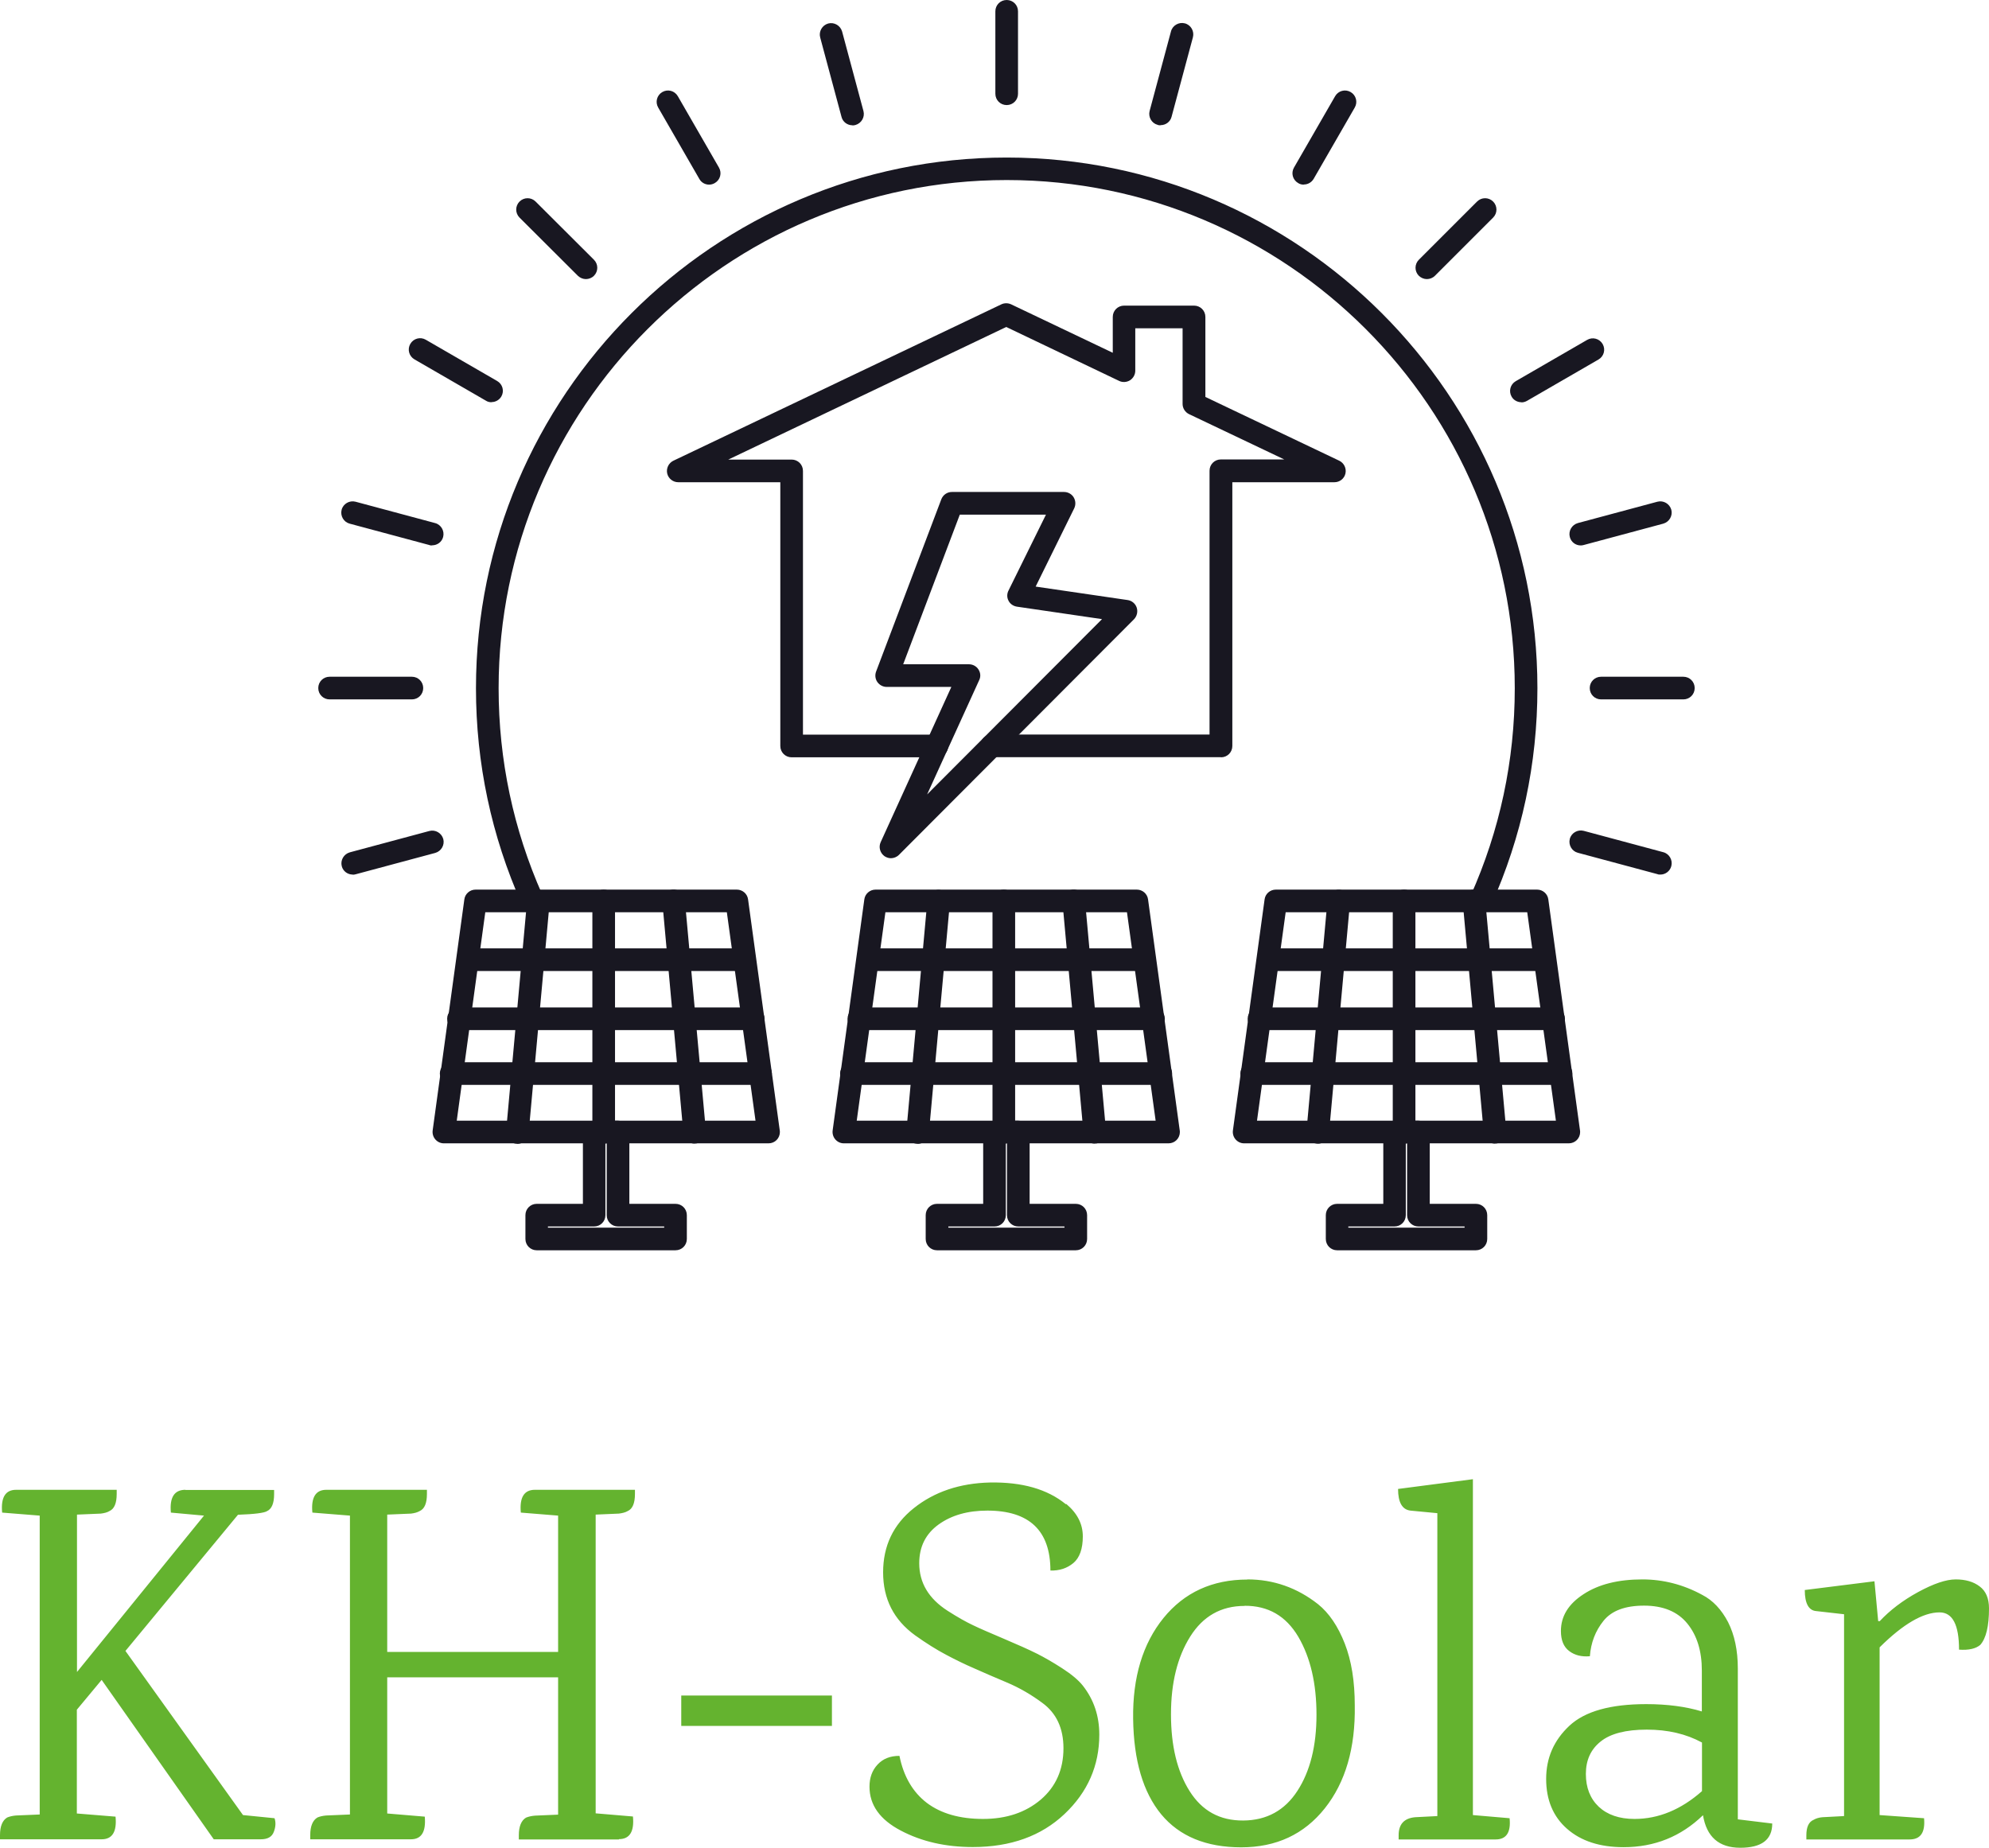 <?xml version="1.0" encoding="UTF-8"?>
<svg xmlns="http://www.w3.org/2000/svg" id="Ebene_1" width="138.74" height="128.9" viewBox="0 0 138.74 128.9">
  <defs>
    <style>.cls-1{fill:#181721;}.cls-2{fill:#64b32f;}</style>
  </defs>
  <path class="cls-2" d="m131.11,113.1c.72-.77,1.61-1.45,2.69-2.04,1.07-.58,1.94-.88,2.62-.88s1.24.16,1.67.49c.43.32.65.83.65,1.53,0,1.24-.2,2.09-.61,2.55-.31.26-.8.38-1.48.33,0-1.73-.45-2.6-1.36-2.6-1.15,0-2.55.82-4.18,2.44v11.7l3.1.22c.09.99-.24,1.48-1.01,1.48h-7.2v-.29c0-.58.17-.94.51-1.08.17-.1.37-.16.61-.18l1.51-.08v-14.08l-1.94-.22c-.53-.04-.8-.54-.8-1.47l4.86-.61.26,2.78h.1Zm-12.39,11.84v-3.38c-1.1-.6-2.38-.9-3.85-.9s-2.54.28-3.22.83c-.69.55-1.03,1.3-1.03,2.26s.3,1.72.9,2.29c.6.56,1.43.85,2.49.85,1.68,0,3.25-.65,4.71-1.94Zm2.52,1.98l2.38.29c0,1.13-.74,1.69-2.23,1.69s-2.35-.76-2.6-2.27c-1.54,1.49-3.38,2.23-5.54,2.23-1.66,0-2.97-.43-3.94-1.28-.97-.85-1.46-2.01-1.46-3.48s.54-2.7,1.62-3.71c1.08-1.01,2.87-1.51,5.36-1.51,1.46,0,2.76.17,3.88.51v-2.85c0-1.37-.34-2.46-1.02-3.29-.68-.83-1.69-1.24-3.01-1.24s-2.26.35-2.83,1.06c-.57.71-.88,1.53-.95,2.47-.58.05-1.06-.07-1.44-.36-.39-.29-.58-.76-.58-1.4,0-1.04.53-1.89,1.58-2.57,1.05-.69,2.42-1.03,4.1-1.03,1.46,0,2.86.36,4.18,1.08.74.38,1.34,1.02,1.8,1.9.45.89.68,1.97.68,3.24v10.51Zm-16.92,1.4h-6.76v-.29c0-.77.38-1.19,1.15-1.26l1.55-.08v-21.13l-1.88-.18c-.57-.07-.86-.57-.86-1.51l5.22-.68v23.43l2.56.22c.1.99-.23,1.48-.97,1.48Zm-17.31-18.14c1.82,0,3.47.58,4.93,1.73.77.62,1.39,1.54,1.86,2.74.47,1.2.7,2.64.7,4.32.05,2.97-.65,5.37-2.09,7.18-1.44,1.81-3.38,2.72-5.83,2.72s-4.31-.77-5.58-2.3c-1.27-1.54-1.92-3.76-1.96-6.66-.04-2.9.67-5.25,2.12-7.04,1.45-1.78,3.4-2.68,5.85-2.68Zm-.2,1.85c-1.64,0-2.9.72-3.79,2.14-.89,1.42-1.34,3.22-1.34,5.42s.43,3.98,1.3,5.36c.87,1.38,2.11,2.06,3.74,2.05,1.64-.01,2.9-.71,3.78-2.07.89-1.37,1.33-3.14,1.33-5.31s-.42-3.99-1.27-5.44c-.86-1.45-2.1-2.17-3.75-2.16Zm-12.43-7.11c.77.65,1.15,1.4,1.15,2.26s-.22,1.49-.66,1.86c-.45.37-.98.54-1.6.52,0-2.78-1.47-4.18-4.4-4.18-1.36,0-2.5.32-3.4.97-.9.65-1.35,1.55-1.35,2.7,0,1.37.66,2.47,1.98,3.32.72.46,1.31.79,1.76,1,.45.22,1.17.53,2.16.95.99.42,1.75.76,2.29,1.03s1.13.61,1.78,1.03c.65.42,1.13.82,1.44,1.21.77.98,1.15,2.12,1.15,3.42,0,2.16-.81,4.01-2.43,5.54-1.62,1.53-3.75,2.3-6.39,2.3-1.9,0-3.57-.38-5.03-1.15-1.45-.76-2.18-1.78-2.18-3.06,0-.62.18-1.13.56-1.54.38-.41.88-.61,1.53-.61.29,1.44.93,2.53,1.91,3.28.98.74,2.29,1.12,3.92,1.12s2.97-.45,4.03-1.35c1.05-.9,1.58-2.1,1.58-3.58,0-1.39-.49-2.45-1.48-3.17-.77-.57-1.59-1.05-2.47-1.42-.88-.37-1.64-.7-2.29-.99-.65-.28-1.3-.6-1.96-.95-.66-.35-1.38-.8-2.15-1.35-1.49-1.08-2.23-2.54-2.23-4.39s.71-3.34,2.14-4.48c1.43-1.14,3.2-1.74,5.31-1.79,2.24-.04,4,.46,5.29,1.51Zm-26.86,15.48v-2.12h10.51v2.12h-10.51Zm-4.35,7.92h-6.98v-.29c0-.62.17-1.03.5-1.23.17-.07.38-.12.62-.14l1.62-.07v-9.58h-11.92v9.5l2.62.22c.09,1.06-.23,1.58-.97,1.58h-7.02v-.29c0-.62.17-1.03.5-1.23.16-.07.37-.12.61-.14l1.66-.07v-20.85l-2.62-.21c-.1-1.06.23-1.59.97-1.59h7.02v.29c0,.65-.17,1.04-.5,1.19-.17.1-.37.15-.61.18l-1.66.07v9.58h11.92v-9.51l-2.6-.21c-.1-1.06.23-1.59.98-1.59h6.98v.29c0,.65-.17,1.04-.5,1.19-.17.1-.38.15-.62.18l-1.62.07v20.84l2.6.22c.1,1.06-.23,1.58-.98,1.58Zm-30.24-24.38h6.19v.29c0,.65-.17,1.04-.5,1.19-.19.12-.86.21-2.02.25l-7.85,9.5,8.2,11.45,2.2.22c.1.29.08.61-.05.95-.13.35-.43.52-.91.52h-3.28l-7.82-11.12-1.73,2.08v7.24l2.7.22c.1,1.06-.23,1.58-.97,1.58H0v-.29c0-.62.17-1.03.5-1.23.17-.07.37-.12.61-.14l1.66-.07v-20.85l-2.62-.21c-.1-1.06.23-1.59.97-1.59h7.02v.29c0,.65-.17,1.04-.5,1.19-.16.1-.37.15-.61.18l-1.66.07v10.98l8.86-10.91-2.31-.21c-.1-1.06.24-1.59,1.01-1.59Z"></path>
  <path class="cls-1" d="m59.46,8.74c-.35,0-.67-.23-.76-.58l-1.49-5.55c-.11-.42.14-.85.56-.97.42-.11.85.14.97.56l1.49,5.55c.11.42-.14.85-.56.97-.07.02-.14.03-.2.03Zm-10,4.14c-.27,0-.54-.14-.68-.4l-2.87-4.98c-.22-.38-.09-.86.29-1.08.38-.22.86-.09,1.08.29l2.87,4.98c.22.38.09.86-.29,1.08-.12.07-.26.11-.39.11Zm-8.59,6.59c-.2,0-.4-.08-.56-.23l-4.07-4.06c-.31-.31-.31-.81,0-1.12.31-.31.81-.31,1.12,0l4.07,4.06c.31.31.31.81,0,1.12-.15.15-.36.23-.56.23Zm-6.59,8.59c-.13,0-.27-.03-.39-.11l-4.98-2.88c-.38-.22-.51-.7-.29-1.08.22-.38.7-.51,1.08-.29l4.98,2.88c.38.22.51.7.29,1.08-.15.25-.41.39-.68.39Zm-4.14,9.99c-.07,0-.14,0-.2-.03l-5.55-1.49c-.42-.11-.67-.55-.56-.97.11-.42.55-.67.97-.56l5.55,1.49c.42.11.67.55.56.97-.09.35-.41.58-.76.58Zm-1.41,10.74h-5.74c-.44,0-.79-.35-.79-.79s.35-.79.79-.79h5.74c.44,0,.79.35.79.79s-.35.79-.79.79Zm-4.13,12.22c-.35,0-.67-.23-.76-.58-.11-.42.14-.85.56-.97l5.55-1.49c.42-.11.85.14.97.56.11.42-.14.85-.56.97l-5.55,1.49c-.07.02-.14.03-.2.03Zm91.21,0c-.07,0-.14,0-.2-.03l-5.55-1.49c-.42-.11-.67-.55-.56-.97.11-.42.55-.67.97-.56l5.55,1.49c.42.11.67.55.56.97-.09.35-.41.59-.76.59Zm1.61-12.22h-5.74c-.44,0-.79-.35-.79-.79s.35-.79.79-.79h5.74c.44,0,.79.35.79.79s-.35.79-.79.79Zm-7.16-10.74c-.35,0-.67-.23-.76-.59-.11-.42.14-.85.56-.97l5.55-1.49c.42-.11.85.14.97.56.11.42-.14.85-.56.97l-5.55,1.49c-.07.02-.14.03-.2.03Zm-4.14-9.99c-.27,0-.54-.14-.68-.39-.22-.38-.09-.86.29-1.08l4.98-2.88c.38-.22.86-.09,1.08.29.22.38.09.86-.29,1.08l-4.98,2.88c-.12.07-.26.11-.39.11Zm-6.59-8.59c-.2,0-.4-.08-.56-.23-.31-.31-.31-.81,0-1.12l4.06-4.06c.31-.31.81-.31,1.12,0,.31.31.31.81,0,1.12l-4.06,4.06c-.15.15-.36.23-.56.23Zm-8.59-6.59c-.13,0-.27-.03-.39-.11-.38-.22-.51-.7-.29-1.08l2.87-4.98c.22-.38.7-.51,1.08-.29.38.22.51.7.29,1.08l-2.87,4.98c-.15.25-.41.39-.68.39Zm-9.99-4.14c-.07,0-.14,0-.2-.03-.42-.11-.67-.55-.56-.97l1.49-5.55c.11-.42.55-.67.97-.56.42.11.67.55.56.97l-1.49,5.55c-.09.35-.41.58-.76.58Zm-10.73-1.41c-.44,0-.79-.35-.79-.79V.79c0-.44.35-.79.79-.79s.79.35.79.79v5.75c0,.44-.35.79-.79.79Zm33.07,56.29c-.11,0-.22-.02-.32-.07-.4-.18-.58-.65-.4-1.04,2.05-4.58,3.09-9.46,3.09-14.5,0-19.55-15.9-35.45-35.44-35.45s-35.44,15.9-35.44,35.45c0,5.01,1.03,9.86,3.05,14.41.18.4,0,.86-.4,1.04-.4.18-.86,0-1.04-.4-2.11-4.75-3.19-9.81-3.19-15.05,0-20.42,16.61-37.02,37.02-37.02s37.02,16.61,37.02,37.02c0,5.27-1.09,10.36-3.23,15.14-.13.29-.42.47-.72.47Z"></path>
  <path class="cls-1" d="m31.86,78.18h20.84l-2-14.54h-16.85l-1.99,14.54Zm21.75,1.58s0,0,0,0h-22.65c-.23,0-.44-.1-.59-.27-.15-.17-.22-.4-.19-.63l2.21-16.12c.05-.39.39-.68.78-.68h18.23c.39,0,.73.29.78.68l2.2,16.04c.01.06.02.12.02.19,0,.44-.35.79-.79.79Z"></path>
  <path class="cls-1" d="m51.79,67.74h-19.04c-.44,0-.79-.35-.79-.79s.35-.79.79-.79h19.04c.44,0,.79.35.79.79s-.35.79-.79.79Zm-13.56,17.9h8.1v-.08h-3.22c-.44,0-.79-.35-.79-.79v-5.01h-.09v5.01c0,.44-.35.79-.79.79h-3.22v.08Zm8.89,1.58h-9.68c-.44,0-.79-.35-.79-.79v-1.66c0-.44.35-.79.79-.79h3.22v-5.01c0-.44.35-.79.79-.79h1.66c.44,0,.79.35.79.79v5.01h3.22c.44,0,.79.35.79.79v1.66c0,.44-.35.79-.79.79Z"></path>
  <path class="cls-1" d="m48.45,79.78c-.4,0-.75-.31-.78-.72l-1.47-16.14c-.04-.43.28-.82.71-.86.43-.04.82.28.86.71l1.47,16.14c.04.43-.28.82-.71.86-.02,0-.05,0-.07,0Z"></path>
  <path class="cls-1" d="m52.54,71.86h-20.56c-.44,0-.79-.35-.79-.79s.35-.79.79-.79h20.56c.44,0,.79.35.79.79s-.35.79-.79.79Z"></path>
  <path class="cls-1" d="m42.11,79.78c-.44,0-.79-.35-.79-.79v-16.14c0-.44.35-.79.79-.79s.79.35.79.79v16.14c0,.44-.35.79-.79.79Z"></path>
  <path class="cls-1" d="m53.05,75.68h-21.58c-.44,0-.79-.35-.79-.79s.35-.79.79-.79h21.58c.44,0,.79.35.79.79s-.35.79-.79.79Z"></path>
  <path class="cls-1" d="m59.77,78.18h20.84l-2-14.54h-16.85l-2,14.54Zm21.75,1.58h-22.66c-.23,0-.44-.1-.59-.27-.15-.17-.22-.4-.19-.63l2.21-16.12c.05-.39.39-.68.78-.68h18.23c.39,0,.73.29.78.68l2.2,16.04c.01.06.02.12.02.19,0,.44-.35.79-.79.79Zm-45.44.03s-.05,0-.07,0c-.43-.04-.75-.42-.71-.86l1.47-16.14c.04-.43.42-.76.86-.71.43.04.75.42.71.86l-1.47,16.14c-.04.41-.38.72-.78.72Z"></path>
  <path class="cls-1" d="m79.7,67.74h-19.04c-.44,0-.79-.35-.79-.79s.35-.79.79-.79h19.04c.44,0,.79.35.79.79s-.35.79-.79.79Zm-13.55,17.9h8.1v-.08h-3.22c-.44,0-.79-.35-.79-.79v-5.01h-.08v5.01c0,.44-.35.79-.79.79h-3.22v.08h0Zm8.88,1.58h-9.67c-.44,0-.79-.35-.79-.79v-1.66c0-.44.35-.79.79-.79h3.22v-5.01c0-.44.35-.79.79-.79h1.66c.44,0,.79.35.79.79v5.01h3.22c.44,0,.79.35.79.79v1.66c0,.44-.35.79-.79.79Z"></path>
  <path class="cls-1" d="m76.36,79.78c-.4,0-.75-.31-.78-.72l-1.47-16.14c-.04-.43.28-.82.71-.86.43-.04.82.28.86.71l1.47,16.14c.04.43-.28.82-.71.86-.02,0-.05,0-.07,0Z"></path>
  <path class="cls-1" d="m80.46,71.86h-20.55c-.44,0-.79-.35-.79-.79s.35-.79.79-.79h20.55c.44,0,.79.35.79.79s-.35.79-.79.79Z"></path>
  <path class="cls-1" d="m70.02,79.78c-.44,0-.79-.35-.79-.79v-16.14c0-.44.35-.79.79-.79s.79.35.79.79v16.14c0,.44-.35.79-.79.79Z"></path>
  <path class="cls-1" d="m80.97,75.68h-21.58c-.44,0-.79-.35-.79-.79s.35-.79.79-.79h21.58c.44,0,.79.35.79.79s-.35.79-.79.79Z"></path>
  <path class="cls-1" d="m87.69,78.18h20.84l-2-14.54h-16.85l-2,14.54Zm21.75,1.58h-22.66c-.23,0-.44-.1-.59-.27-.15-.17-.22-.4-.19-.63l2.21-16.12c.05-.39.39-.68.78-.68h18.23c.39,0,.73.29.78.68l2.2,16.04c.01.06.02.12.02.19,0,.44-.35.79-.79.79Zm-45.44.03s-.05,0-.07,0c-.43-.04-.75-.42-.71-.86l1.47-16.14c.04-.43.42-.76.86-.71.43.04.75.42.71.86l-1.47,16.14c-.04.41-.38.72-.78.72Z"></path>
  <path class="cls-1" d="m107.62,67.74h-19.04c-.44,0-.79-.35-.79-.79s.35-.79.79-.79h19.04c.44,0,.79.35.79.79s-.35.79-.79.79Zm-13.56,17.9h8.1v-.08h-3.22c-.44,0-.79-.35-.79-.79v-5.01h-.09v5.01c0,.44-.35.79-.79.79h-3.22v.08Zm8.89,1.58h-9.68c-.44,0-.79-.35-.79-.79v-1.66c0-.44.35-.79.79-.79h3.22v-5.01c0-.44.35-.79.79-.79h1.66c.44,0,.79.35.79.79v5.01h3.22c.44,0,.79.35.79.79v1.66c0,.44-.35.79-.79.79Z"></path>
  <path class="cls-1" d="m104.28,79.78c-.4,0-.75-.31-.78-.72l-1.47-16.14c-.04-.43.28-.82.71-.86.43-.04.82.28.86.71l1.47,16.14c.04.43-.28.82-.71.86-.02,0-.05,0-.07,0Z"></path>
  <path class="cls-1" d="m108.37,71.86h-20.55c-.44,0-.79-.35-.79-.79s.35-.79.79-.79h20.55c.44,0,.79.35.79.79s-.35.79-.79.79Z"></path>
  <path class="cls-1" d="m97.94,79.78c-.44,0-.79-.35-.79-.79v-16.14c0-.44.35-.79.79-.79s.79.35.79.79v16.14c0,.44-.35.79-.79.79Z"></path>
  <path class="cls-1" d="m108.89,75.68h-21.58c-.44,0-.79-.35-.79-.79s.35-.79.79-.79h21.58c.44,0,.79.35.79.79s-.35.79-.79.79Z"></path>
  <path class="cls-1" d="m85.16,52.82h-15.99c-.44,0-.79-.35-.79-.79s.35-.79.79-.79h15.2v-18.4c0-.44.35-.79.79-.79h4.42l-6.64-3.16c-.27-.13-.45-.41-.45-.71v-5.28h-3.3v2.96c0,.27-.14.52-.37.67-.23.14-.52.16-.76.04l-7.87-3.76-19.39,9.25h4.42c.44,0,.79.35.79.79v18.4h9.34c.44,0,.79.35.79.79s-.35.79-.79.79h-10.13c-.44,0-.79-.35-.79-.79v-18.4h-7.12c-.37,0-.69-.26-.77-.61-.08-.36.1-.73.43-.89l22.88-10.91c.21-.1.46-.1.68,0l7.09,3.38v-2.5c0-.44.35-.79.79-.79h4.88c.44,0,.79.35.79.79v5.58l9.34,4.45c.33.16.51.53.43.89-.08.36-.4.61-.77.61h-7.12v18.4c0,.44-.35.79-.79.79Zm6.75,26.96s-.05,0-.07,0c-.43-.04-.75-.42-.71-.86l1.47-16.14c.04-.43.43-.75.86-.71.43.04.75.42.71.86l-1.47,16.14c-.04.41-.38.72-.78.72Z"></path>
  <path class="cls-1" d="m62.99,46.34h4.6c.27,0,.52.14.66.36.15.23.17.51.05.75l-3.63,7.97,12.2-12.23-5.94-.87c-.25-.04-.47-.19-.58-.41-.12-.22-.12-.49,0-.72l2.61-5.29h-6.01l-3.95,10.44Zm-.84,13.53c-.16,0-.31-.05-.45-.14-.31-.22-.43-.63-.27-.98l4.93-10.83h-4.51c-.26,0-.5-.13-.65-.34-.15-.21-.18-.49-.09-.73l4.55-12.02c.12-.31.41-.51.74-.51h7.82c.27,0,.53.14.67.37s.16.52.04.77l-2.69,5.46,6.42.94c.29.04.54.25.63.53.09.28.02.59-.19.81l-16.4,16.44c-.15.15-.36.23-.56.23Z"></path>
</svg>

